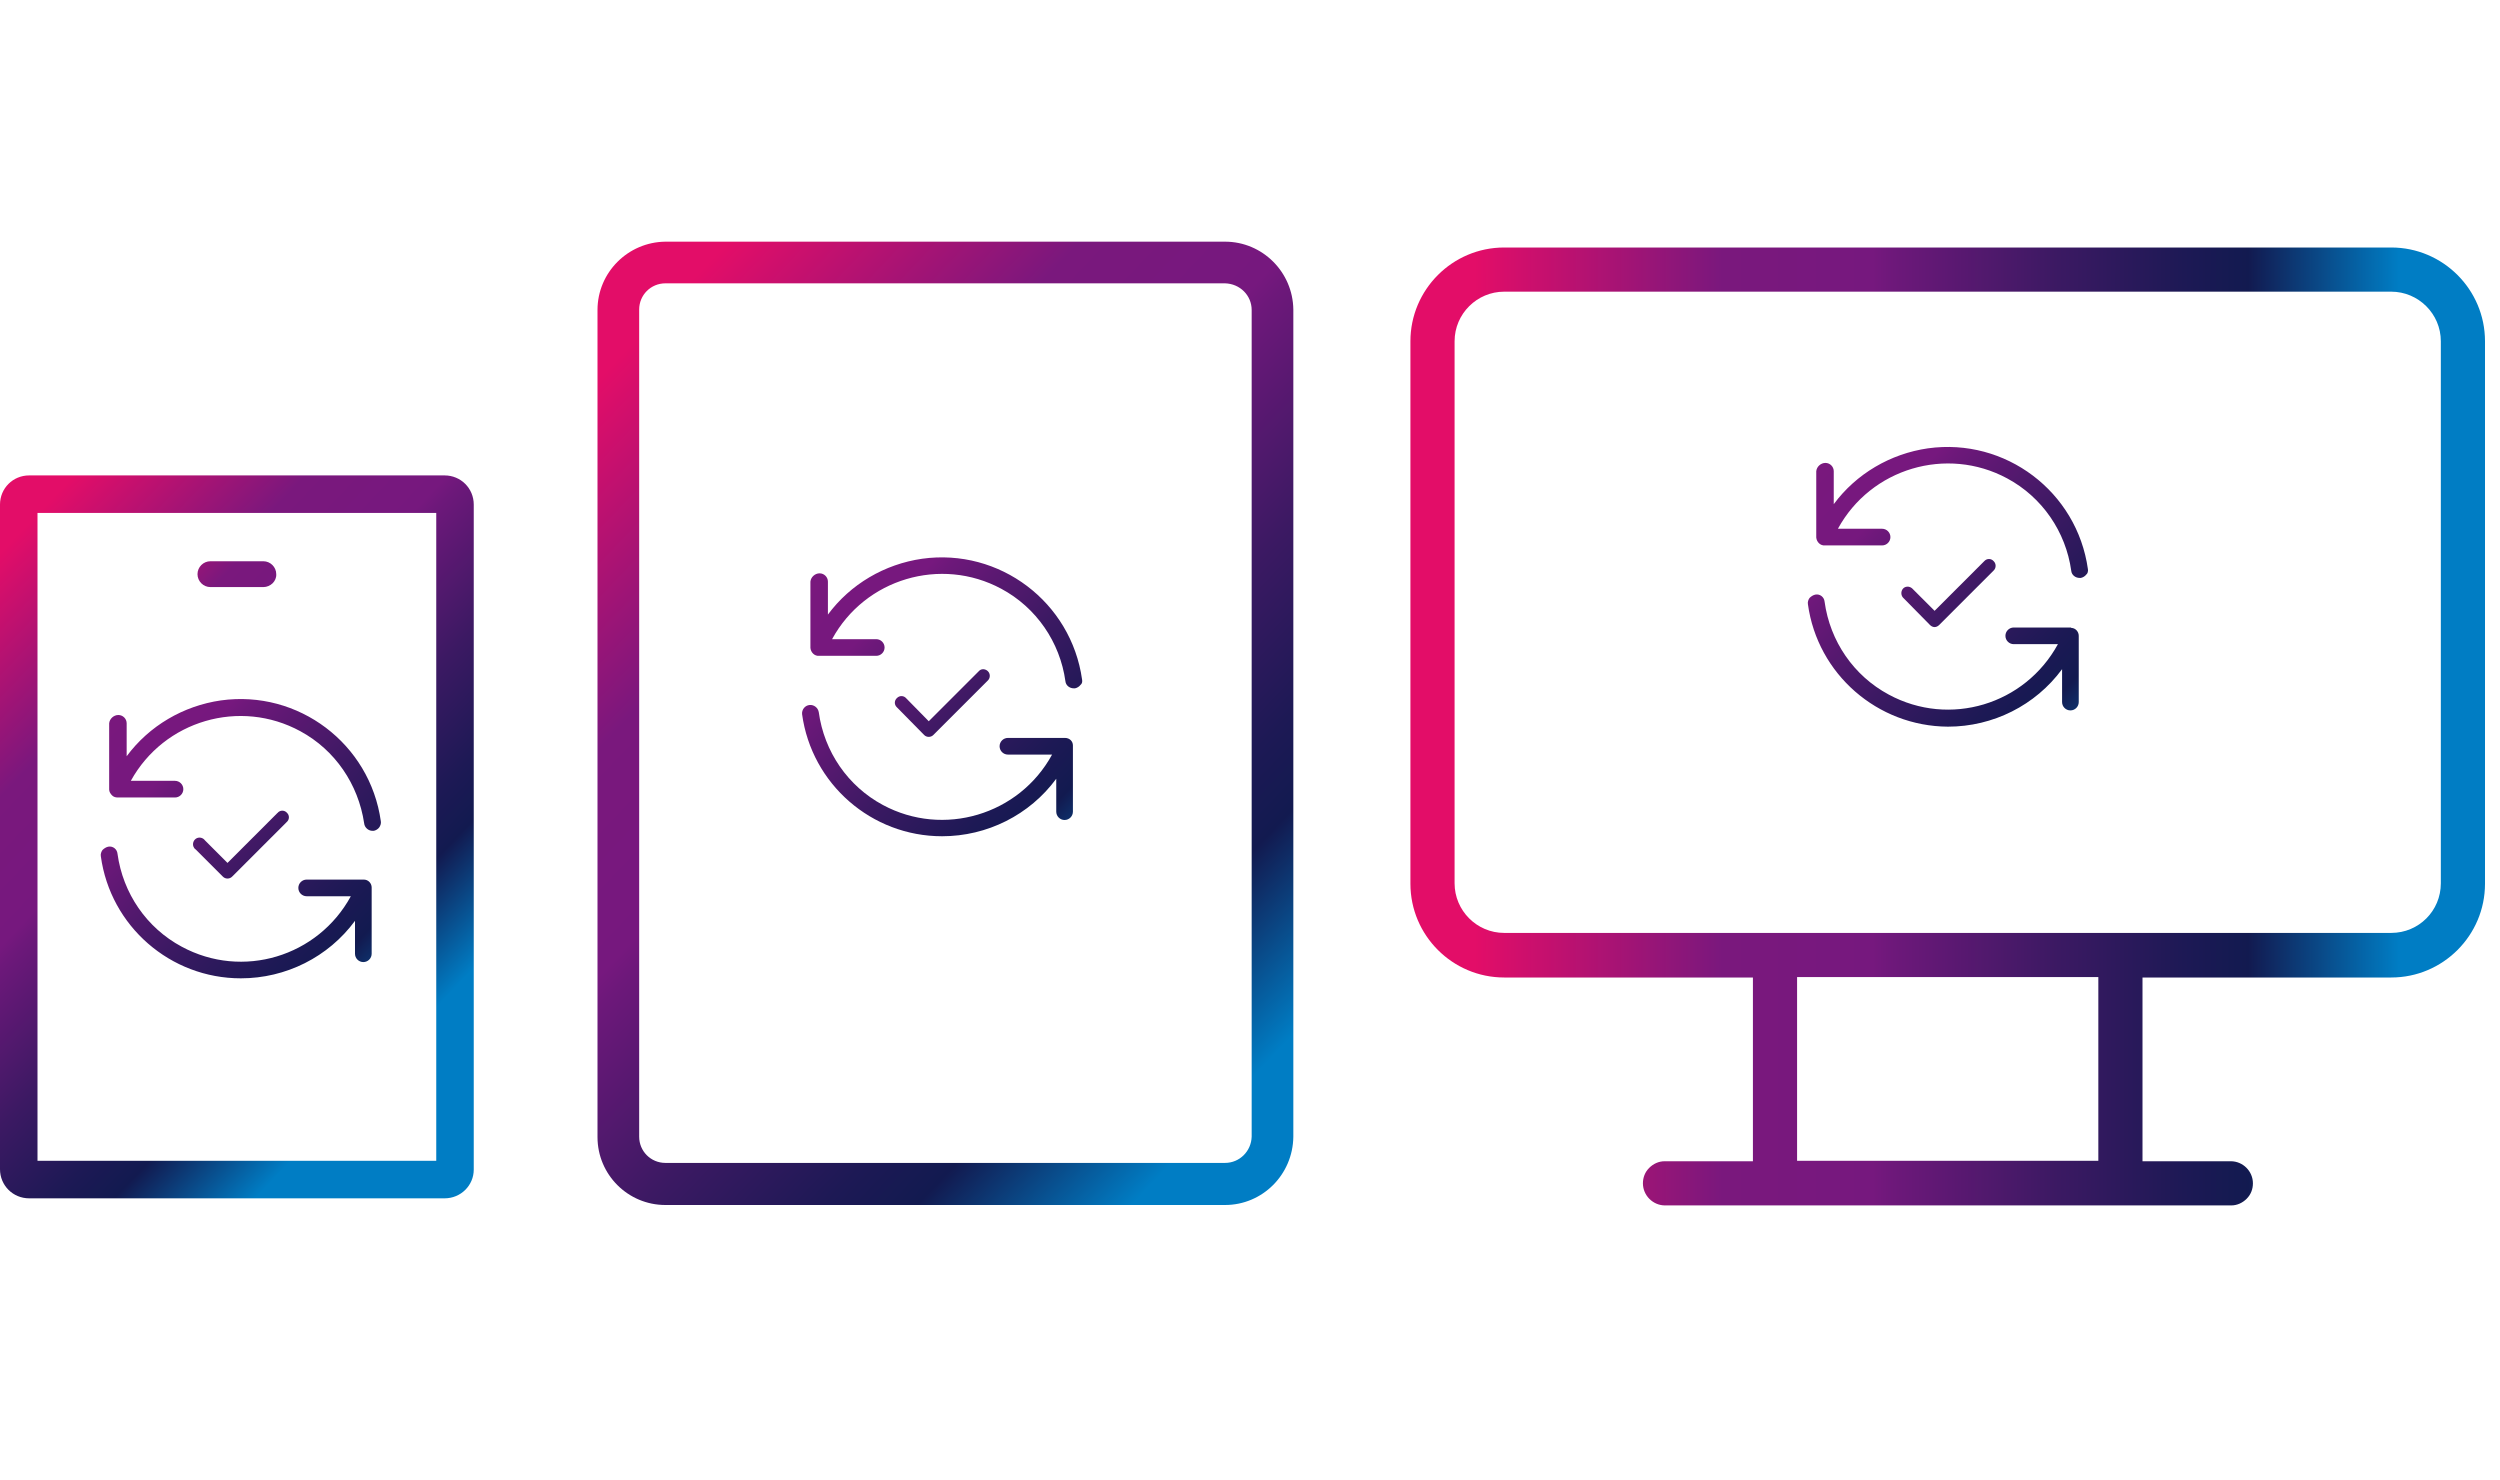 <svg enable-background="new 0 0 600 355.2" viewBox="0 0 600 355.2" xmlns="http://www.w3.org/2000/svg" xmlns:xlink="http://www.w3.org/1999/xlink"><linearGradient id="a"><stop offset=".06" stop-color="#e30d68"/><stop offset=".29" stop-color="#7a187d"/><stop offset=".43" stop-color="#76187e"/><stop offset=".45" stop-color="#6d187a"/><stop offset=".6" stop-color="#3c1963"/><stop offset=".72" stop-color="#1d1955"/><stop offset=".78" stop-color="#121a50"/><stop offset=".92" stop-color="#007dc4"/></linearGradient><linearGradient id="b" gradientUnits="userSpaceOnUse" x1="-14.671" x2="112.699" xlink:href="#a" y1="133.002" y2="253.832"/><linearGradient id="c" gradientUnits="userSpaceOnUse" x1="-13.555" x2="113.815" xlink:href="#a" y1="131.822" y2="252.662"/><linearGradient id="d" gradientUnits="userSpaceOnUse" x1="-7.606" x2="119.763" xlink:href="#a" y1="125.555" y2="246.395"/><linearGradient id="e" gradientUnits="userSpaceOnUse" x1="-21.286" x2="106.084" xlink:href="#a" y1="139.977" y2="260.817"/><linearGradient id="f" gradientUnits="userSpaceOnUse" x1="154.722" x2="282.092" xlink:href="#a" y1="97.859" y2="218.689"/><linearGradient id="g" gradientUnits="userSpaceOnUse" x1="160.689" x2="288.059" xlink:href="#a" y1="91.562" y2="212.402"/><linearGradient id="h" gradientUnits="userSpaceOnUse" x1="147.051" x2="274.421" xlink:href="#a" y1="105.939" y2="226.779"/><linearGradient id="i" gradientUnits="userSpaceOnUse" x1="396.053" x2="523.423" xlink:href="#a" y1="71.382" y2="192.223"/><linearGradient id="j" gradientUnits="userSpaceOnUse" x1="402.07" x2="529.44" xlink:href="#a" y1="65.043" y2="185.883"/><linearGradient id="k" gradientUnits="userSpaceOnUse" x1="388.371" x2="515.741" xlink:href="#a" y1="79.485" y2="200.325"/><linearGradient id="l" gradientUnits="userSpaceOnUse" x1="31.916" x2="113.046" xlink:href="#a" y1="114.145" y2="191.115"/><linearGradient id="m" gradientTransform="matrix(1 0 0 -1 0 358)" gradientUnits="userSpaceOnUse" x1="338.5" x2="596.4" xlink:href="#a" y1="183.65" y2="183.65"/><linearGradient id="n" gradientUnits="userSpaceOnUse" x1="130.151" x2="323.599" xlink:href="#a" y1="81.854" y2="265.383"/><path d="m106.7 287.6h-99.7c-3.9 0-7-3.1-7-7v-159.5c0-3.9 3.1-7 7-7h99.7c3.9 0 7 3.1 7 7v159.6c0 3.8-3.1 6.9-7 6.9zm-97.7-9h95.7v-155.5h-95.7z" fill="url(#b)"/><path d="m66.6 195.1-12 12-5.4-5.4c-.5-.7-1.5-.9-2.2-.4s-.9 1.5-.4 2.2c.1.2.3.3.4.4l6.5 6.5c.6.6 1.6.6 2.2 0l13.1-13.1c.7-.6.7-1.6.1-2.2-.6-.7-1.6-.7-2.2-.1 0 0 0 .1-.1.1z" fill="url(#c)"/><path d="m91.4 197.1c-2.6-18.6-19.8-31.6-38.4-29-9 1.3-17.2 6.1-22.6 13.4v-7.9c0-1.1-.9-2-2-2s-2.1.9-2.2 2v15.9c0 .5.3 1 .7 1.4s.9.5 1.4.5h13.7c1.1 0 2-.9 2-2s-.9-2-2-2h-10.6c8-14.5 26.2-19.8 40.7-11.9 8.3 4.5 13.9 12.7 15.3 22.1.1 1 1 1.8 2 1.8h.3c.5-.1 1-.4 1.3-.8s.5-1 .4-1.5z" fill="url(#d)"/><path d="m87.3 211.1h-13.7c-1.1 0-2 .9-2 2s.9 2 2 2h10.6c-7.9 14.5-26 20-40.6 12.1-8.4-4.5-14.1-12.8-15.4-22.3-.1-1.1-1.1-1.9-2.2-1.7-.5.1-1 .4-1.4.8-.3.4-.5 1-.4 1.5 2.3 16.8 16.7 29.3 33.6 29.3 10.8 0 21-5.1 27.4-13.8v7.9c0 1.1.9 2 2 2s2-.9 2-2c0-3.7 0-15.7 0-15.9 0-1-.8-1.9-1.9-1.9z" fill="url(#e)"/><path d="m234.9 161.1-12 12-5.4-5.5c-.6-.7-1.6-.7-2.2-.1-.7.6-.7 1.6-.1 2.2l.1.1 6.5 6.6c.6.6 1.6.6 2.2 0l13.1-13.1c.6-.6.6-1.6 0-2.2s-1.6-.7-2.2 0z" fill="url(#f)"/><path d="m259.7 163.1c-2.6-18.6-19.8-31.6-38.4-29-9 1.3-17.2 6.1-22.6 13.4v-7.9c0-1.1-.9-2-2-2s-2.1.9-2.2 2v15.9c.1 1.1 1 2 2.1 1.9h13.7c1.1 0 2-.9 2-2s-.9-2-2-2h-10.6c7.9-14.5 26.1-19.9 40.6-12.1 8.4 4.5 14.1 12.8 15.4 22.2.1 1 1 1.7 2 1.7h.3c.5-.1 1-.4 1.3-.8.4-.3.5-.8.4-1.3z" fill="url(#g)"/><path d="m255.6 177.1h-13.7c-1.1 0-2 .9-2 2s.9 2 2 2h10.6c-7.9 14.5-26.1 19.9-40.6 12.1-8.4-4.5-14.1-12.8-15.4-22.3-.2-1.1-1.2-1.8-2.2-1.7-1.1.1-1.9 1.1-1.8 2.2 2.3 16.8 16.7 29.3 33.6 29.3 10.8 0 21-5.1 27.4-13.8v7.9c0 1.1.9 2 2 2s2-.9 2-2c0-3.7 0-15.7 0-15.9 0-1-.8-1.8-1.9-1.8.1 0 .1 0 0 0z" fill="url(#h)"/><path d="m476.3 134.6-12 12-5.4-5.4c-.7-.6-1.7-.5-2.2.1s-.5 1.5 0 2.1l6.5 6.6c.3.3.7.5 1.1.5s.8-.2 1.1-.5l13.1-13.1c.6-.6.6-1.6 0-2.2-.6-.7-1.6-.7-2.2-.1z" fill="url(#i)"/><path d="m501.1 136.6c-2.6-18.6-19.8-31.6-38.4-29-9 1.3-17.2 6.1-22.6 13.4v-7.9c0-1.1-.9-2-2-2s-2.1.9-2.2 2v15.9c.1 1.1 1 2 2.1 1.9h13.7c1.1 0 2-.9 2-2s-.9-2-2-2h-10.6c7.9-14.5 26.1-19.9 40.6-12.1 8.4 4.5 14.1 12.8 15.4 22.2.1 1 1 1.7 2 1.7h.3c.5-.1 1-.4 1.3-.8.3-.2.5-.8.4-1.3z" fill="url(#j)"/><path d="m497 150.6h-13.7c-1.1 0-2 .9-2 2s.9 2 2 2h10.6c-7.9 14.5-26 20-40.6 12.1-8.4-4.5-14.1-12.8-15.4-22.3-.1-1.1-1.1-1.9-2.2-1.7-.5.1-1 .4-1.4.8-.3.4-.5 1-.4 1.5 2.3 16.8 16.7 29.3 33.6 29.4 10.8 0 21-5.1 27.4-13.8v7.9c0 1.1.9 2 2 2s2-.9 2-2c0-3.7 0-15.7 0-15.9 0-1-.8-1.9-1.8-1.9-0-.1-.1-.1-.1-.1z" fill="url(#k)"/><path d="m63.2 140.9h-12.7c-1.7 0-3.1-1.4-3.1-3.1s1.4-3.1 3.1-3.1h12.7c1.7 0 3.1 1.4 3.1 3.1.1 1.7-1.4 3.1-3.1 3.1z" fill="url(#l)"/><path d="m573.9 59.4h-212.9c-12.4 0-22.5 10.1-22.5 22.5v130.2c0 12.4 10.1 22.5 22.5 22.5h59.7v44.1h-21.2c-1.4 0-2.7.6-3.7 1.6s-1.5 2.3-1.5 3.7c0 2.9 2.4 5.3 5.3 5.3h135.9c1.4 0 2.7-.6 3.7-1.6s1.5-2.3 1.5-3.7c0-2.9-2.4-5.3-5.3-5.3h-21.2v-44.1h59.7c12.4 0 22.5-10.1 22.5-22.5v-130.2c-0-12.4-10.1-22.5-22.5-22.5zm-142.6 219.2v-44.1h72.3v44.1zm154.5-196.7v130.1c0 6.6-5.3 11.9-11.9 11.9h-212.9c-6.6 0-11.9-5.4-11.9-11.9v-130.1c0-6.6 5.4-11.9 11.9-11.9h212.9c6.5 0 11.9 5.3 11.9 11.9z" fill="url(#m)"/><path d="m294 289.2h-134.3c-9 0-16.3-7.3-16.3-16.3v-198.5c0-9 7.3-16.3 16.3-16.4h134.3c9 0 16.3 7.3 16.4 16.3v198.5c-.1 9.1-7.4 16.4-16.4 16.4zm-134.3-221.2c-3.5 0-6.3 2.8-6.3 6.3v198.5c0 3.5 2.8 6.3 6.3 6.3h134.3c3.5 0 6.3-2.8 6.4-6.3v-198.4c0-3.5-2.8-6.3-6.4-6.4z" fill="url(#n)"/></svg>